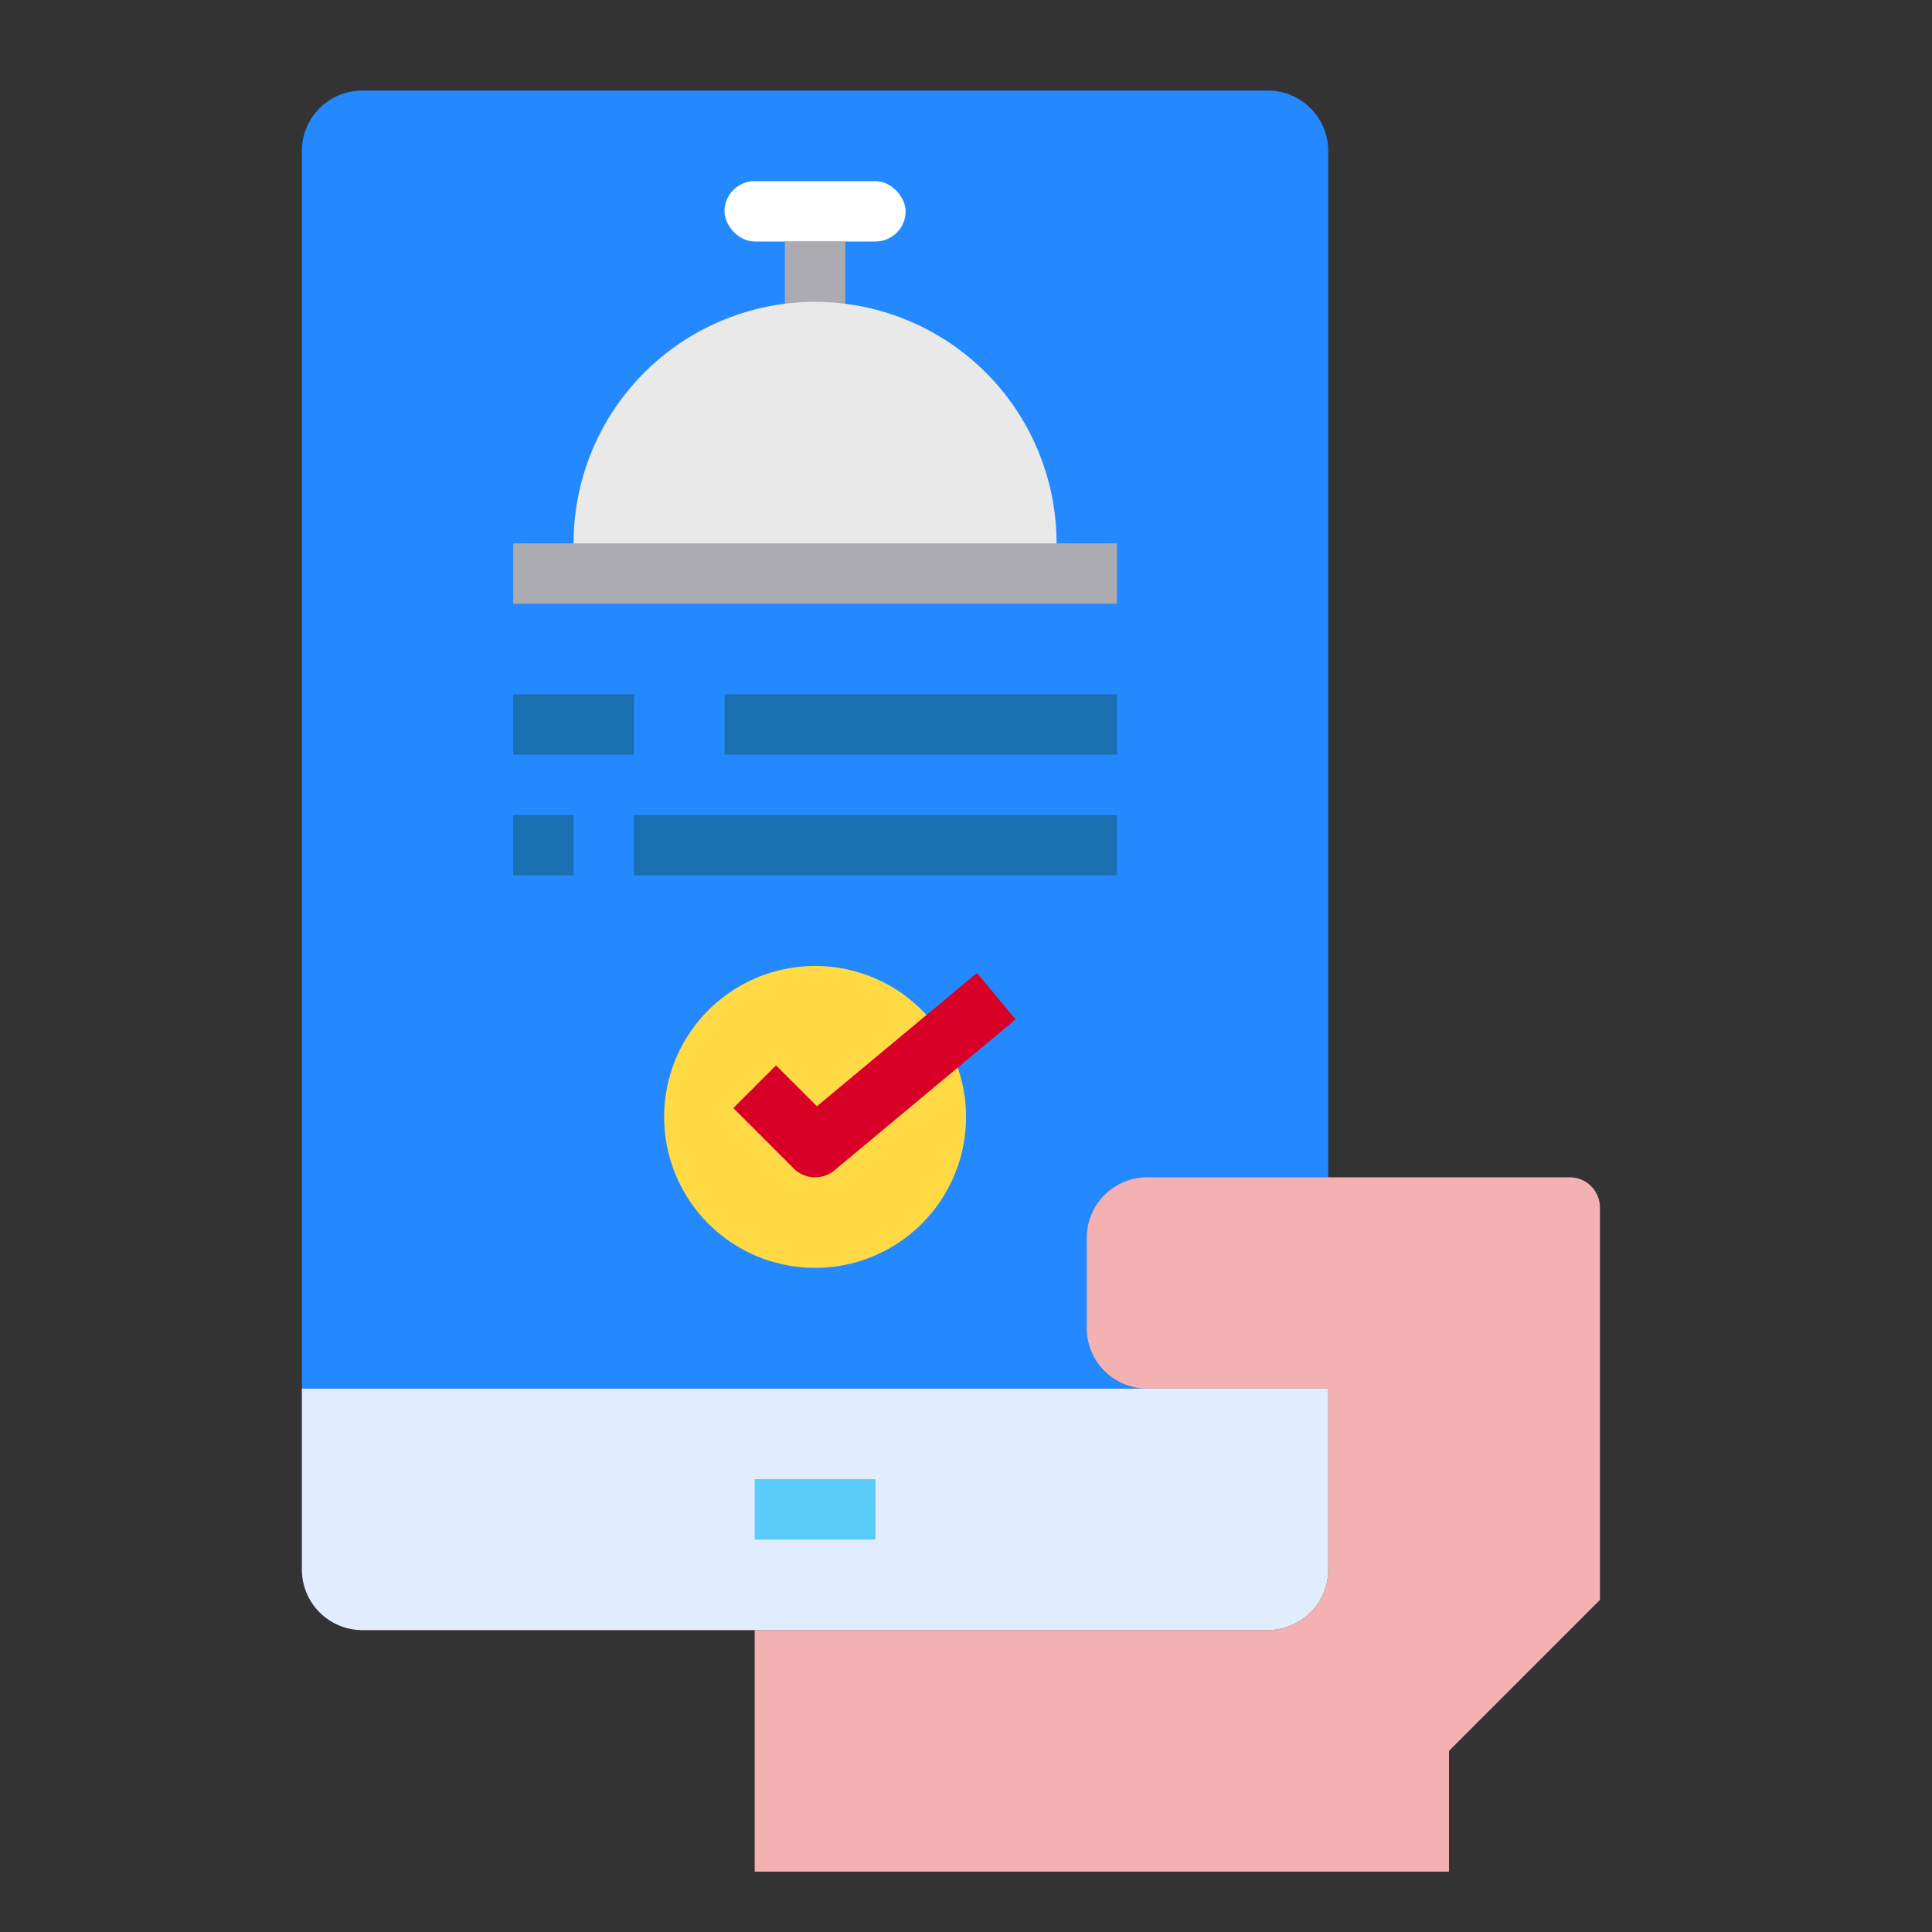 <svg height="512" viewBox="0 0 64 64" width="512" xmlns="http://www.w3.org/2000/svg"><rect x="0" y="0" width="64" height="64" fill="#333333" stroke="none"/><g id="mobile-online-food-shop-hand"><path d="m44 46h-34v-41a2 2 0 0 1 2-2h30a2 2 0 0 1 2 2z" fill="#2488ff"/><path d="m53 40v13l-5 5v4h-23v-8h17a2.006 2.006 0 0 0 2-2v-6h-6a2.006 2.006 0 0 1 -2-2v-3a2.006 2.006 0 0 1 2-2h14a1 1 0 0 1 1 1z" fill="#f3b1b2"/><path d="m44 46v6a2.006 2.006 0 0 1 -2 2h-30a2.006 2.006 0 0 1 -2-2v-6z" fill="#e1ecfd"/><path d="m31.29 34.43a5 5 0 1 1 -4.29-2.43 4.982 4.982 0 0 1 4.29 2.43z" fill="#ffda44"/><path d="m25 49h4v2h-4z" fill="#5bcbfa"/><g fill="#1a6fb0"><path d="m17 23h4v2h-4z"/><path d="m24 23h13v2h-13z"/><path d="m17 27h2v2h-2z"/><path d="m21 27h16v2h-16z"/></g><rect fill="#fff" height="2" rx="1" width="6" x="24" y="6"/><path d="m26 8h2v3h-2z" fill="#acabb1"/><path d="m35 18v1h-16v-1a8 8 0 1 1 16 0z" fill="#e9e9ea"/><path d="m17 18h20v2h-20z" fill="#acabb1"/><path d="m27 39a1 1 0 0 1 -.707-.293l-2-2 1.414-1.414 1.355 1.354 5.3-4.416 1.28 1.538-6 5a1 1 0 0 1 -.642.231z" fill="#d80027"/></g></svg>